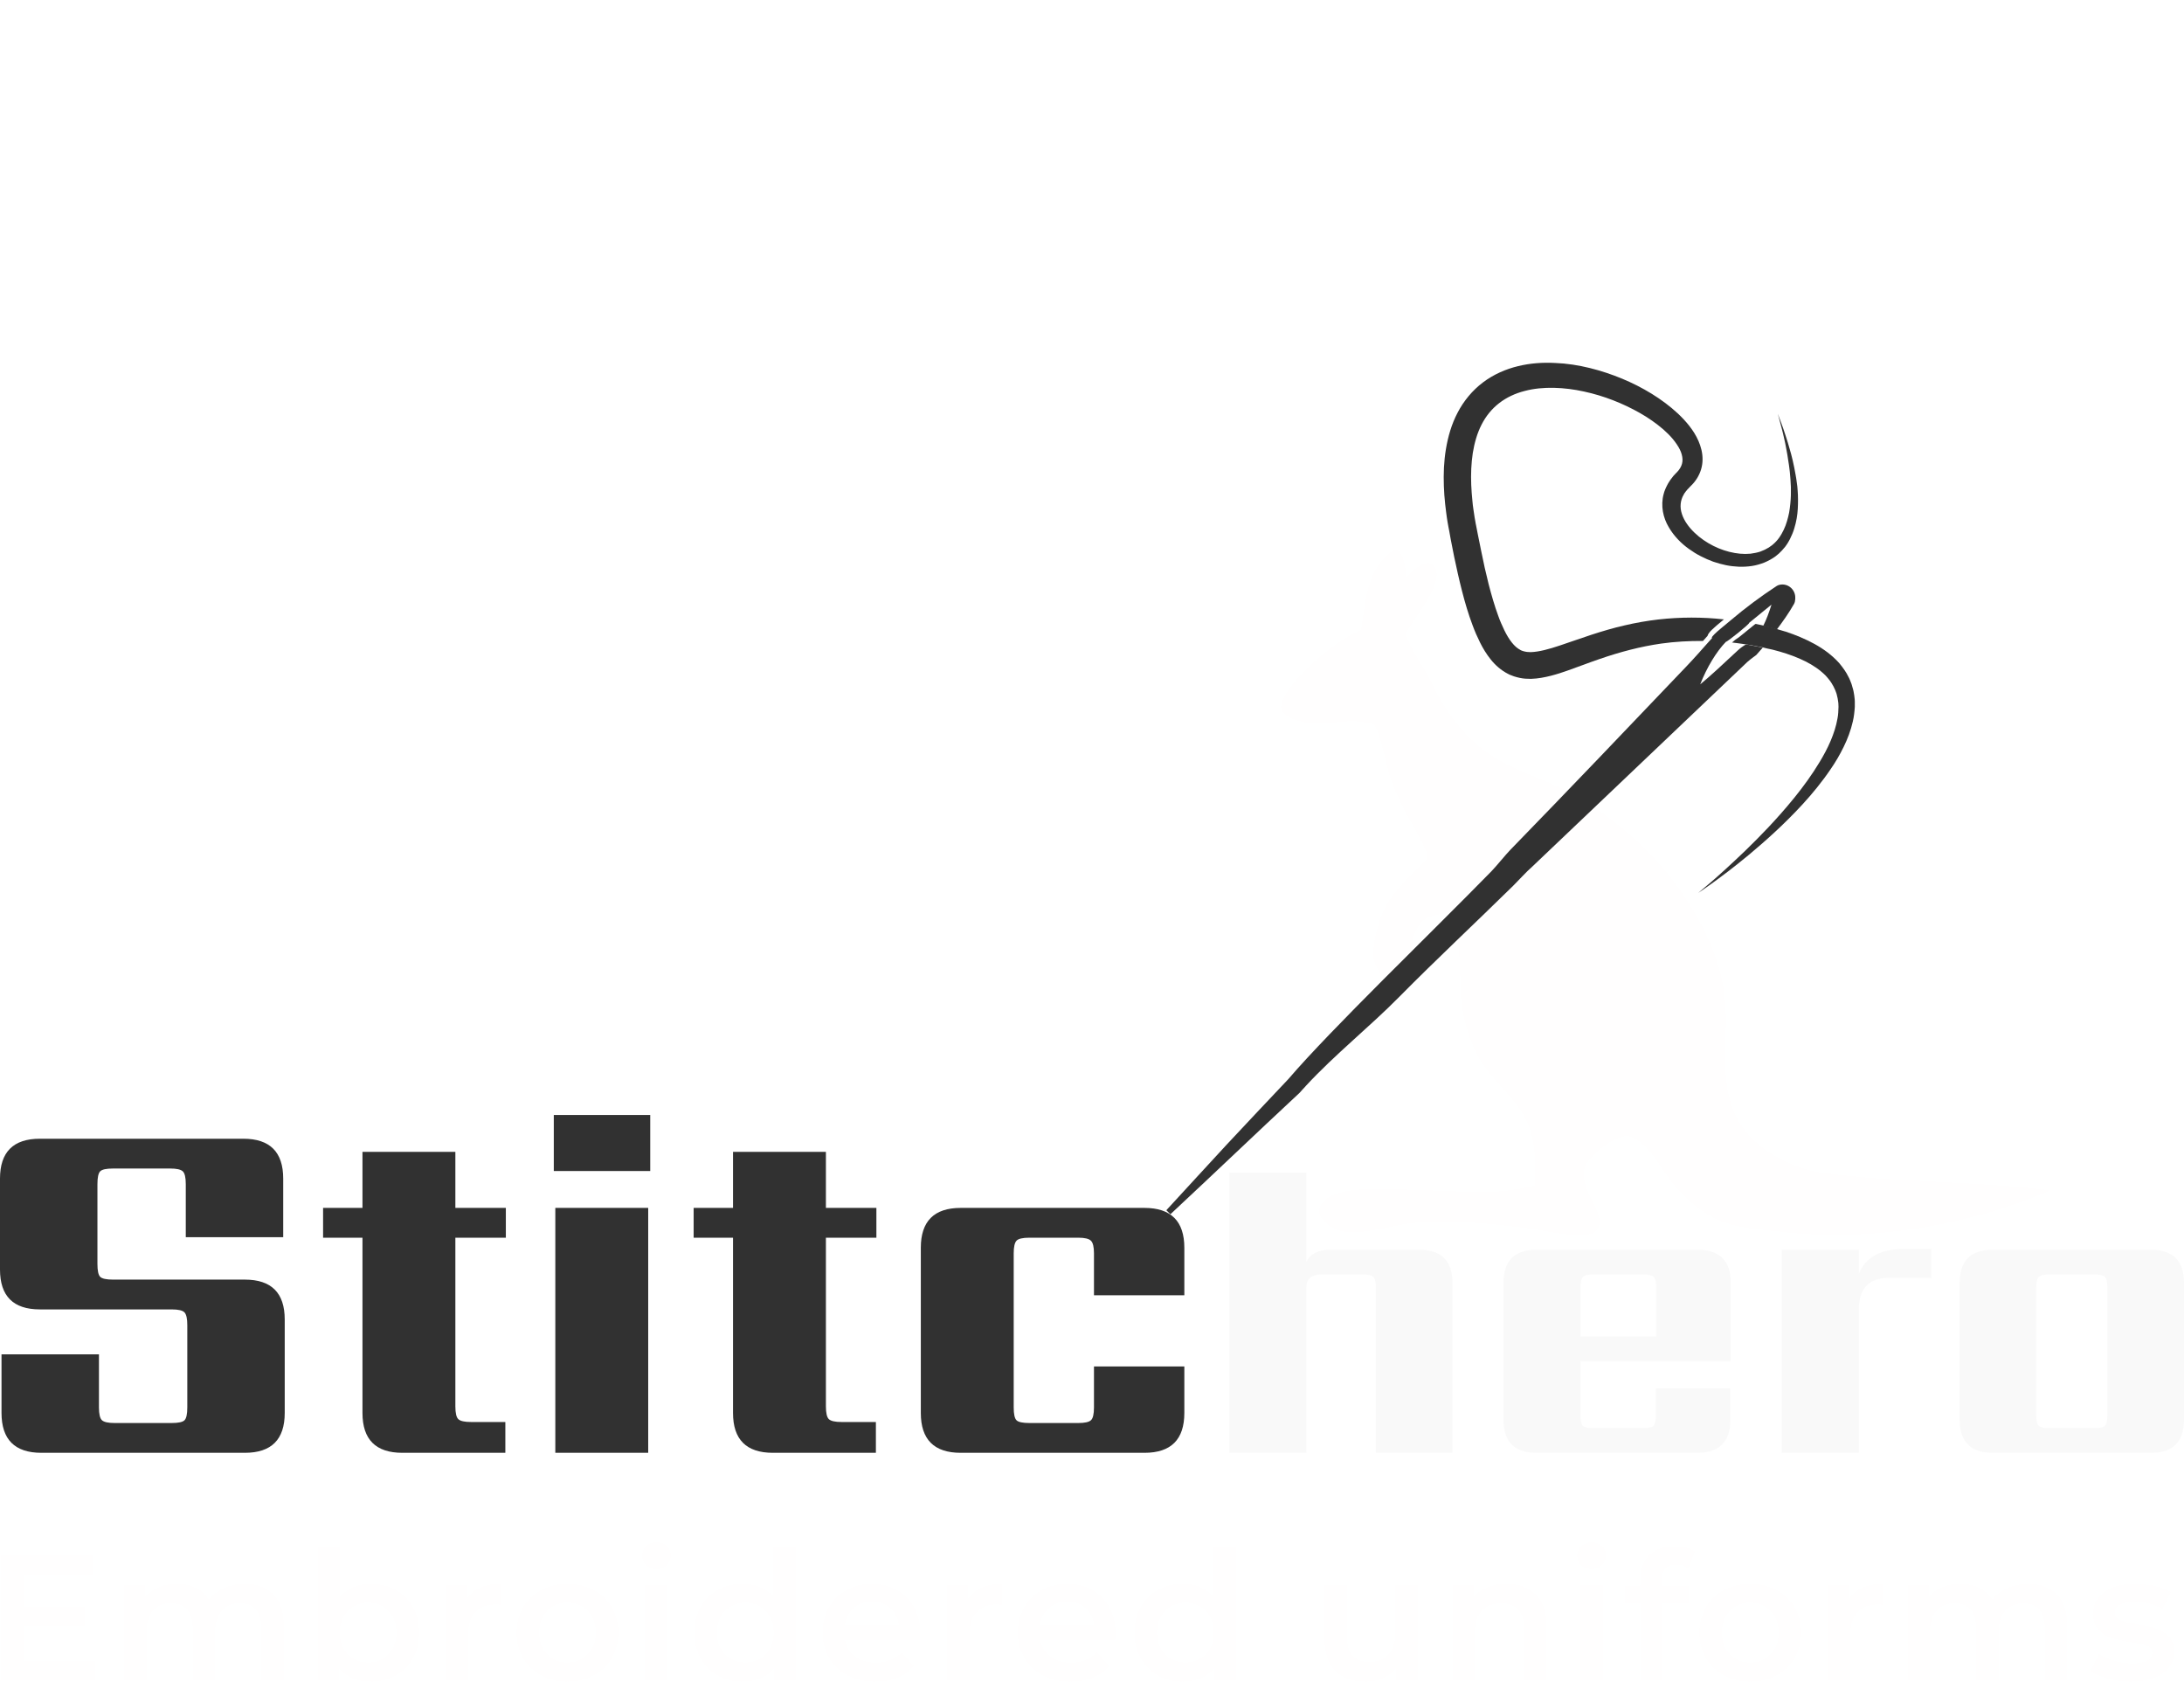 <svg preserveAspectRatio="none" xmlns:xlink="http://www.w3.org/1999/xlink" xmlns="http://www.w3.org/2000/svg" height="3849.137" width="5000" viewBox="50 171.637 314 241.726"><defs></defs><style>.a6izo4zJpcolor {fill:#FFFEFE;fill-opacity:1;}.aD6z1nYkhcolor {fill:#313131;fill-opacity:1;}.aH6njccE3Qcolors-0 {fill:#313131;fill-opacity:1;}.aIptOCySncolors-0 {fill:#FFFEFE;fill-opacity:1;}.atBXipXk0bfillColor {fill:#313131;fill-opacity:0;}.atBXipXk0bstrokeColor-str {stroke:#313131;stroke-opacity:1;}.icon3-str {stroke:#EB63DD;stroke-opacity:1;}.text {fill:#F9F9F9;fill-opacity:1;}</style><defs>
      <filter color-interpolation-filters="sRGB" primitiveUnits="userSpaceOnUse" filterUnits="userSpaceOnUse" id="global" height="241.726" width="314" y="171.637" x="50">
        <feColorMatrix values="0.333 0.333 0.333 0 0 0.333 0.333 0.333 0 0 0.333 0.333 0.333 0 0 0 0 0 1 0" type="matrix"></feColorMatrix>
      </filter></defs><g filter="url(#global)"><g transform="rotate(0 233.44 244.819)" opacity="1">
<svg viewBox="0 0 100 100" preserveAspectRatio="none" version="1.1" y="244.819" x="233.44" height="112.474" width="112.474">
  <g class="aIptOCySncolors-0" transform="matrix(-1 0 0 1 100 0)"><g><rect height="99" width="185" x="-192"></rect><rect height="30" width="100" y="-36"></rect><line y2="-14.5" x2="18" y1="-14.5" x1="8" stroke-miterlimit="10"></line><line y2="16.5" x2="-162" y1="16.5" x1="-179" stroke-miterlimit="10"></line><g><g><g><rect height="8.642" width="8.721" y="31.318" x="-170.802"></rect><path d="M-164.455,42.312h4.747v-4.703h-4.747V42.312z M-159.266,42.749h-5.63V37.17h5.63V42.749      L-159.266,42.749z M-166.221,44.062h8.279v-8.203h-8.279V44.062L-166.221,44.062z M-157.5,44.5h-9.163v-9.079h9.163V44.5      L-157.5,44.5z"></path><polygon points="-166.149,44.133 -166.292,43.991 -158.013,35.787 -157.871,35.929"></polygon></g></g></g><rect height="32.5" width="35" y="58" x="-179"></rect><rect height="32.5" width="35" y="58" x="-136.5"></rect><rect height="32.5" width="35" y="58" x="-94"></rect><rect height="32.5" width="35" y="58" x="-50"></rect><rect height="10.185" width="10.261" y="34.815" x="-126.514"></rect><rect height="2.337" width="0.522" y="31.766" x="-126.477"></rect><rect height="2.337" width="0.523" y="31.766" x="-116.813"></rect><rect height="0.572" width="11.233" y="32.337" x="-127"></rect><g><rect height="10.156" width="10.305" y="33.844" x="-83.805"></rect><rect height="3.261" width="3.308" y="28.707" x="-76.809"></rect></g><rect height="30" width="30" stroke-miterlimit="10" y="22.5" x="-178.5"></rect><rect height="30" width="30" stroke-miterlimit="10" y="22.5" x="-136.5"></rect><rect height="30" width="30" stroke-miterlimit="10" y="22.5" x="-93.5"></rect><rect height="30" width="30" stroke-miterlimit="10" y="22.5" x="-49.5"></rect></g><path d="M99.336,25.294c-0.002-2.253-5.582-7.748-10.239-9.873c-0.442-2.965-0.61-6.274-2.511-8.67  c-2.434-3.052-2.972-0.79-3.278,1.92c-0.709-0.875-2.602-2.364-3.413-1.524c-1.79,1.852,2.242,6.409,3.393,8.558  c0.431,0.804-2.621,5.216-2.983,6.026c-1.27,2.832-3.003,5.504-5.181,7.612c-3.044,2.944-6.171,4.001-9.871,5.546  c-5.955,2.487-12.562,7.738-16.468,13.181c-3.101,4.32-5.682,9.193-6.198,14.706c-0.493,5.269,1.028,10.721-1.809,15.557  c-2.151,3.668-6.932,6-10.836,6.521c-9.59,1.277-19.322,0.979-28.942,2.217c10.478,4.526,23.052,6.594,34.287,5.299  c2.458-0.283,5.543-0.435,7.859-1.397c2.384-0.991,4.516-2.784,6.174-4.855c1.435-1.791,3.093-5.185,5.347-5.92  c1.657-0.542,5.229,2.292,5.818,3.872c1.086,2.907-3.222,6.223-1.395,8.198c1.152,1.244,6.984-0.145,8.348-0.321  c4.838-0.62,9.645-1.103,14.521-0.755c2.861,0.204,6.208,1.436,9.027,1.197c1.61-0.137,4.526-1.848,3.096-3.701  c-1.471-1.906-5.75-1.789-7.772-1.774c-3.841,0.028-7.691,0.254-11.532,0.356c-2.778,0.073-5.226-0.148-7.92-0.841  c0-3.505-0.157-6.606,1.853-9.588c1.692-2.508,4.061-4.303,5.523-7.063c1.332-2.511,2.139-5.758,2.174-8.663  c0.042-3.412,0.226-6.072,0.836-9.538c2.759,0.271,4.9,0.358,5.339,4.224c0.407,3.581,2.939,6.804,4.752,2.23  c0.64-1.612-0.4-5.071-1.021-6.552c-0.945-2.253-3.949-5.189-5.697-6.788c-0.464-0.451,2.64-5.583,2.897-6.083  c0.718-1.388,1.339-2.803,1.867-4.29c0.326-0.919,1.498-6.577,2.115-6.774c2.345-0.745,3.595-0.403,5.97-0.16  C95.77,27.62,99.337,26.853,99.336,25.294z"></path></g>
</svg>
</g><g transform="rotate(0 50.144 393.329)" opacity="1">
<svg viewBox="3.76 -30.88 488.28 31.16" preserveAspectRatio="none" version="1.1" y="393.329" x="50.144" height="20.034" width="313.856">
  <g class="a6izo4zJpcolor" transform="matrix(1 0 0 1 0 0)"><path d="M8.96-4.36L24.76-4.36L24.76 0L3.76 0L3.76-28L24.20-28L24.20-23.64L8.96-23.64L8.96-16.36L22.48-16.36L22.48-12.08L8.96-12.08L8.96-4.36Z M58.24-21.60Q62.28-21.60 64.64-19.26Q67-16.92 67-12.24L67-12.24L67 0L62 0L62-11.60Q62-14.40 60.76-15.82Q59.52-17.24 57.20-17.24L57.20-17.24Q54.68-17.24 53.16-15.58Q51.64-13.92 51.64-10.84L51.64-10.84L51.64 0L46.64 0L46.64-11.60Q46.64-14.40 45.40-15.82Q44.16-17.24 41.84-17.24L41.84-17.24Q39.28-17.24 37.78-15.60Q36.28-13.96 36.28-10.84L36.28-10.84L36.28 0L31.28 0L31.28-21.36L36.04-21.36L36.04-18.64Q37.24-20.08 39.04-20.84Q40.84-21.60 43.04-21.60L43.04-21.60Q45.44-21.60 47.30-20.70Q49.16-19.80 50.24-18.04L50.24-18.04Q51.56-19.72 53.64-20.66Q55.72-21.60 58.24-21.60L58.24-21.60Z M86.44-21.60Q89.56-21.60 92.02-20.24Q94.48-18.88 95.88-16.40Q97.28-13.92 97.28-10.68L97.28-10.68Q97.28-7.44 95.88-4.94Q94.48-2.44 92.02-1.08Q89.56 0.28 86.44 0.28L86.44 0.28Q84.24 0.28 82.42-0.48Q80.60-1.24 79.36-2.76L79.36-2.76L79.36 0L74.60 0L74.60-29.68L79.60-29.68L79.60-18.76Q80.88-20.16 82.62-20.88Q84.36-21.60 86.44-21.60L86.44-21.60ZM85.88-4Q88.64-4 90.42-5.84Q92.20-7.68 92.20-10.68L92.20-10.68Q92.20-13.68 90.42-15.52Q88.64-17.36 85.88-17.36L85.88-17.36Q84.08-17.36 82.64-16.54Q81.20-15.72 80.36-14.20Q79.52-12.68 79.52-10.68L79.52-10.68Q79.52-8.68 80.36-7.16Q81.20-5.64 82.64-4.82Q84.08-4 85.88-4L85.88-4Z M108.00-18.24Q110.16-21.60 115.60-21.60L115.60-21.60L115.60-16.84Q114.96-16.96 114.44-16.96L114.44-16.96Q111.52-16.96 109.88-15.26Q108.24-13.56 108.24-10.36L108.24-10.36L108.24 0L103.24 0L103.24-21.36L108.00-21.36L108.00-18.24Z M130.44 0.28Q127.20 0.28 124.60-1.12Q122-2.52 120.54-5.02Q119.08-7.52 119.08-10.68L119.08-10.68Q119.08-13.84 120.54-16.32Q122-18.80 124.60-20.20Q127.20-21.60 130.44-21.60L130.44-21.60Q133.72-21.60 136.32-20.20Q138.92-18.80 140.38-16.32Q141.84-13.84 141.84-10.68L141.84-10.68Q141.84-7.52 140.38-5.02Q138.92-2.52 136.32-1.12Q133.72 0.28 130.44 0.28L130.44 0.28ZM130.44-4Q133.20-4 135-5.84Q136.80-7.68 136.80-10.68L136.80-10.68Q136.80-13.68 135-15.52Q133.20-17.36 130.44-17.36L130.44-17.36Q127.68-17.36 125.90-15.52Q124.12-13.68 124.12-10.68L124.12-10.68Q124.12-7.68 125.90-5.84Q127.68-4 130.44-4L130.44-4Z M147.84 0L147.84-21.36L152.84-21.36L152.84 0L147.84 0ZM150.36-24.88Q149-24.88 148.08-25.74Q147.16-26.60 147.16-27.88L147.16-27.88Q147.16-29.16 148.08-30.02Q149-30.88 150.36-30.88L150.36-30.88Q151.72-30.88 152.64-30.06Q153.56-29.24 153.56-28L153.56-28Q153.56-26.68 152.66-25.78Q151.76-24.88 150.36-24.88L150.36-24.88Z M176.52-29.68L181.52-29.68L181.52 0L176.72 0L176.72-2.76Q175.48-1.24 173.66-0.48Q171.84 0.28 169.64 0.28L169.64 0.28Q166.56 0.28 164.10-1.08Q161.64-2.44 160.24-4.94Q158.84-7.44 158.84-10.68L158.84-10.68Q158.84-13.92 160.24-16.40Q161.64-18.88 164.10-20.24Q166.56-21.60 169.64-21.60L169.64-21.60Q171.76-21.60 173.52-20.88Q175.28-20.16 176.52-18.72L176.52-18.72L176.52-29.68ZM170.24-4Q172.04-4 173.48-4.82Q174.92-5.64 175.76-7.16Q176.60-8.68 176.60-10.68L176.60-10.68Q176.60-12.68 175.76-14.20Q174.92-15.72 173.48-16.54Q172.04-17.36 170.24-17.36L170.24-17.36Q168.44-17.36 167-16.54Q165.56-15.72 164.72-14.20Q163.88-12.68 163.88-10.68L163.88-10.68Q163.88-8.68 164.72-7.16Q165.56-5.64 167-4.82Q168.44-4 170.24-4L170.24-4Z M209.36-10.56Q209.36-10.04 209.28-9.08L209.28-9.08L192.52-9.08Q192.96-6.72 194.82-5.34Q196.68-3.96 199.44-3.96L199.44-3.96Q202.96-3.96 205.24-6.28L205.24-6.28L207.92-3.20Q206.48-1.48 204.28-0.60Q202.08 0.28 199.32 0.28L199.32 0.28Q195.80 0.28 193.12-1.12Q190.44-2.52 188.98-5.02Q187.52-7.52 187.52-10.68L187.52-10.68Q187.52-13.80 188.94-16.30Q190.36-18.80 192.88-20.20Q195.40-21.60 198.56-21.60L198.56-21.60Q201.68-21.60 204.14-20.22Q206.60-18.84 207.98-16.34Q209.36-13.84 209.36-10.56L209.36-10.56ZM198.56-17.60Q196.16-17.60 194.50-16.18Q192.84-14.76 192.48-12.40L192.48-12.40L204.60-12.40Q204.28-14.72 202.64-16.16Q201.00-17.60 198.56-17.60L198.56-17.60Z M220.12-18.24Q222.28-21.60 227.72-21.60L227.72-21.60L227.72-16.84Q227.08-16.96 226.56-16.96L226.56-16.96Q223.64-16.96 222.00-15.26Q220.36-13.56 220.36-10.36L220.36-10.36L220.36 0L215.36 0L215.36-21.36L220.12-21.36L220.12-18.24Z M253.04-10.56Q253.04-10.04 252.96-9.08L252.96-9.08L236.20-9.08Q236.64-6.72 238.50-5.34Q240.36-3.96 243.12-3.96L243.12-3.96Q246.64-3.96 248.92-6.28L248.92-6.28L251.60-3.20Q250.16-1.48 247.96-0.60Q245.76 0.28 243.00 0.28L243.00 0.28Q239.48 0.28 236.80-1.12Q234.12-2.52 232.66-5.02Q231.20-7.52 231.20-10.68L231.20-10.68Q231.20-13.80 232.62-16.30Q234.04-18.80 236.56-20.20Q239.08-21.60 242.24-21.60L242.24-21.60Q245.36-21.60 247.82-20.22Q250.28-18.84 251.66-16.34Q253.04-13.84 253.04-10.56L253.04-10.56ZM242.24-17.60Q239.84-17.60 238.18-16.18Q236.52-14.76 236.16-12.40L236.16-12.40L248.28-12.40Q247.96-14.72 246.32-16.16Q244.68-17.60 242.24-17.60L242.24-17.60Z M274.96-29.68L279.96-29.68L279.96 0L275.16 0L275.16-2.76Q273.92-1.24 272.10-0.48Q270.28 0.28 268.08 0.28L268.08 0.28Q265.00 0.28 262.54-1.08Q260.08-2.44 258.68-4.94Q257.28-7.44 257.28-10.68L257.28-10.68Q257.28-13.92 258.68-16.40Q260.08-18.88 262.54-20.24Q265.00-21.60 268.08-21.60L268.08-21.60Q270.20-21.60 271.96-20.88Q273.72-20.16 274.96-18.72L274.96-18.72L274.96-29.68ZM268.68-4Q270.48-4 271.92-4.82Q273.36-5.64 274.20-7.16Q275.04-8.68 275.04-10.68L275.04-10.68Q275.04-12.68 274.20-14.20Q273.36-15.72 271.92-16.54Q270.48-17.36 268.68-17.36L268.68-17.36Q266.88-17.36 265.44-16.54Q264.00-15.72 263.16-14.20Q262.32-12.68 262.32-10.68L262.32-10.68Q262.32-8.68 263.16-7.16Q264.00-5.64 265.44-4.82Q266.88-4 268.68-4L268.68-4Z M315.64-21.36L320.64-21.36L320.64 0L315.88 0L315.88-2.72Q314.68-1.28 312.88-0.50Q311.08 0.28 309.00 0.28L309.00 0.28Q304.72 0.28 302.26-2.10Q299.80-4.48 299.80-9.16L299.80-9.16L299.80-21.36L304.80-21.36L304.80-9.84Q304.80-6.96 306.10-5.54Q307.40-4.12 309.80-4.12L309.80-4.12Q312.48-4.12 314.06-5.78Q315.64-7.44 315.64-10.56L315.64-10.56L315.64-21.36Z M340.52-21.60Q344.56-21.60 347.00-19.24Q349.44-16.88 349.44-12.24L349.44-12.24L349.44 0L344.44 0L344.44-11.60Q344.44-14.40 343.12-15.82Q341.80-17.24 339.36-17.24L339.36-17.24Q336.60-17.24 335.00-15.58Q333.40-13.92 333.40-10.80L333.40-10.80L333.40 0L328.40 0L328.40-21.36L333.16-21.36L333.16-18.60Q334.40-20.08 336.28-20.84Q338.16-21.60 340.52-21.60L340.52-21.60Z M357.00 0L357.00-21.36L362.00-21.36L362.00 0L357.00 0ZM359.52-24.88Q358.16-24.88 357.24-25.74Q356.32-26.60 356.32-27.88L356.32-27.88Q356.32-29.16 357.24-30.02Q358.16-30.88 359.52-30.88L359.52-30.88Q360.88-30.88 361.80-30.06Q362.72-29.24 362.72-28L362.72-28Q362.72-26.68 361.82-25.78Q360.92-24.88 359.52-24.88L359.52-24.88Z M378.44-25.92Q375.28-25.92 375.28-22.48L375.28-22.48L375.28-21.20L381.16-21.20L381.16-17.20L375.44-17.20L375.44 0L370.44 0L370.44-17.20L366.92-17.20L366.92-21.20L370.44-21.20L370.44-22.56Q370.44-26 372.44-27.98Q374.44-29.96 378.08-29.96L378.08-29.96Q380.96-29.96 382.60-28.80L382.60-28.80L381.20-25.04Q379.92-25.92 378.44-25.92L378.44-25.92Z M395.00 0.28Q391.76 0.28 389.16-1.12Q386.56-2.52 385.10-5.02Q383.64-7.52 383.64-10.68L383.64-10.68Q383.64-13.84 385.10-16.32Q386.56-18.80 389.16-20.20Q391.76-21.60 395.00-21.60L395.00-21.60Q398.28-21.60 400.88-20.20Q403.48-18.80 404.94-16.32Q406.40-13.84 406.40-10.68L406.40-10.68Q406.40-7.52 404.94-5.02Q403.48-2.52 400.88-1.12Q398.28 0.28 395.00 0.28L395.00 0.28ZM395.00-4Q397.76-4 399.56-5.84Q401.36-7.68 401.36-10.68L401.36-10.68Q401.36-13.68 399.56-15.52Q397.76-17.36 395.00-17.36L395.00-17.36Q392.24-17.36 390.46-15.52Q388.68-13.68 388.68-10.68L388.68-10.68Q388.68-7.68 390.46-5.84Q392.24-4 395.00-4L395.00-4Z M417.16-18.24Q419.32-21.60 424.76-21.60L424.76-21.60L424.76-16.84Q424.12-16.96 423.60-16.96L423.60-16.96Q420.68-16.96 419.04-15.26Q417.40-13.56 417.40-10.36L417.40-10.36L417.40 0L412.40 0L412.40-21.36L417.16-21.36L417.16-18.24Z M457.16-21.60Q461.20-21.60 463.56-19.26Q465.92-16.92 465.92-12.24L465.92-12.24L465.92 0L460.92 0L460.92-11.60Q460.92-14.40 459.68-15.82Q458.44-17.24 456.12-17.24L456.12-17.24Q453.60-17.24 452.08-15.58Q450.56-13.92 450.56-10.84L450.56-10.84L450.56 0L445.56 0L445.56-11.60Q445.56-14.40 444.32-15.82Q443.08-17.24 440.76-17.24L440.76-17.24Q438.20-17.24 436.70-15.60Q435.20-13.96 435.20-10.84L435.20-10.84L435.20 0L430.20 0L430.20-21.36L434.96-21.36L434.96-18.64Q436.16-20.08 437.96-20.84Q439.76-21.60 441.96-21.60L441.96-21.60Q444.36-21.60 446.22-20.70Q448.08-19.80 449.16-18.04L449.16-18.04Q450.48-19.72 452.56-20.66Q454.64-21.60 457.16-21.60L457.16-21.60Z M480.12 0.28Q477.52 0.28 475.04-0.40Q472.56-1.08 471.08-2.12L471.08-2.12L473.00-5.92Q474.44-4.96 476.46-4.38Q478.48-3.80 480.44-3.80L480.44-3.80Q484.92-3.80 484.92-6.16L484.92-6.16Q484.92-7.28 483.78-7.72Q482.64-8.16 480.12-8.56L480.12-8.56Q477.48-8.96 475.82-9.48Q474.16-10 472.94-11.30Q471.72-12.60 471.72-14.92L471.72-14.92Q471.72-17.96 474.26-19.78Q476.80-21.60 481.12-21.60L481.12-21.60Q483.32-21.60 485.52-21.10Q487.72-20.60 489.12-19.76L489.12-19.76L487.20-15.96Q484.48-17.56 481.08-17.56L481.08-17.56Q478.88-17.56 477.74-16.90Q476.60-16.24 476.60-15.16L476.60-15.16Q476.60-13.96 477.82-13.46Q479.04-12.96 481.60-12.52L481.60-12.52Q484.16-12.12 485.80-11.60Q487.44-11.08 488.62-9.84Q489.80-8.60 489.80-6.32L489.80-6.32Q489.80-3.32 487.20-1.52Q484.60 0.28 480.12 0.28L480.12 0.28Z" id="id-6izo4zJp21"></path></g>
</svg>
</g><g transform="rotate(0 50 331.913)" opacity="1">
<svg viewBox="2.24 -26.76 93.84 26.76" preserveAspectRatio="none" version="1.1" y="331.913" x="50" height="48.559" width="170.276">
  <g class="aD6z1nYkhcolor" transform="matrix(1 0 0 1 0 0)"><path d="M17.08-3.60L17.08-3.60L17.08-10.12Q17.08-10.88 16.86-11.12Q16.64-11.36 15.84-11.36L15.84-11.36L5.40-11.36Q2.24-11.36 2.24-14.52L2.24-14.52L2.24-21.72Q2.24-24.88 5.40-24.88L5.40-24.88L21.52-24.88Q24.68-24.88 24.68-21.72L24.68-21.72L24.68-17.08L16.96-17.08L16.96-21.28Q16.96-22.08 16.72-22.30Q16.48-22.52 15.72-22.52L15.72-22.52L11.20-22.52Q10.40-22.52 10.18-22.30Q9.96-22.08 9.96-21.28L9.96-21.28L9.96-14.96Q9.96-14.16 10.18-13.94Q10.40-13.72 11.20-13.72L11.20-13.72L21.64-13.72Q24.80-13.72 24.80-10.56L24.80-10.56L24.80-3.16Q24.80 0 21.64 0L21.64 0L5.52 0Q2.36 0 2.36-3.16L2.36-3.16L2.36-7.80L10.08-7.80L10.08-3.60Q10.08-2.80 10.32-2.58Q10.56-2.36 11.32-2.36L11.32-2.36L15.84-2.36Q16.64-2.36 16.86-2.58Q17.08-2.80 17.08-3.60Z M42.32-19.40L42.32-17.04L38.32-17.04L38.32-3.68Q38.32-2.88 38.56-2.66Q38.80-2.44 39.56-2.44L39.56-2.44L42.28-2.44L42.28 0L34.12 0Q30.96 0 30.96-3.16L30.96-3.16L30.96-17.04L27.84-17.04L27.84-19.40L30.96-19.40L30.96-23.84L38.32-23.84L38.32-19.40L42.32-19.40Z M53.60-19.40L53.60 0L46.24 0L46.24-19.40L53.60-19.40ZM53.76-22.32L46.12-22.32L46.12-26.76L53.76-26.76L53.76-22.32Z M71.68-19.40L71.68-17.04L67.68-17.04L67.68-3.68Q67.68-2.88 67.92-2.66Q68.16-2.44 68.92-2.44L68.92-2.44L71.64-2.44L71.64 0L63.48 0Q60.32 0 60.32-3.16L60.32-3.16L60.32-17.04L57.20-17.04L57.20-19.40L60.32-19.40L60.32-23.84L67.68-23.84L67.68-19.40L71.68-19.40Z M96.08-16.24L96.08-12.48L88.92-12.48L88.92-15.80Q88.92-16.56 88.68-16.80Q88.44-17.04 87.68-17.04L87.68-17.04L83.80-17.04Q83-17.04 82.78-16.80Q82.56-16.56 82.56-15.80L82.56-15.80L82.56-3.60Q82.56-2.80 82.78-2.58Q83-2.36 83.80-2.36L83.80-2.36L87.68-2.36Q88.44-2.36 88.68-2.58Q88.92-2.80 88.92-3.60L88.92-3.60L88.92-6.84L96.08-6.84L96.08-3.16Q96.08 0 92.92 0L92.92 0L78.36 0Q75.20 0 75.20-3.16L75.20-3.16L75.20-16.24Q75.20-19.40 78.36-19.40L78.36-19.40L92.92-19.40Q96.08-19.40 96.08-16.24L96.08-16.24Z" id="id-D6z1nYkh5"></path></g>
</svg>
</g><g transform="rotate(90 141.546 171.637)" opacity="1">
<svg viewBox="0 0 2.868 85.007" preserveAspectRatio="none" version="1.1" y="171.637" x="141.546" height="85.007" width="2.868">
  <rect ry="0px" rx="0px" style="stroke-width:0;" class="atBXipXk0bfillColor atBXipXk0bstrokeColor-str" height="85.007" width="2.868" y="0" x="0"></rect>
</svg>
</g><g transform="rotate(0 217.689 206.278)" opacity="1">
<svg viewBox="0 0 814.7 888.9" preserveAspectRatio="none" version="1.1" y="206.278" x="217.689" height="139.904" width="128.225">
  <g class="aH6njccE3Qcolors-0" transform="matrix(-1 0 0 1 814.7 0)"><g><path d="M697.3,762"></path><path d="M493.4,114.3c11.2,2.7,22.3,7.5,32,14.8c9.7,7.3,17.7,17,23.2,27.6c5.6,10.6,8.8,22,10.7,33.3   c1.9,11.3,2.3,22.6,1.9,33.8c-0.2,5.6-0.6,11.1-1.2,16.6c-0.3,2.7-0.6,5.5-1,8.2c-0.3,2.7-0.8,5.5-1.2,8.2l-0.7,3.9l-0.4,2.1   l-0.4,2l-1.4,7.8c-1,5.2-2,10.5-3.1,15.7c-2.2,10.5-4.5,20.9-7.2,31.4c-2.7,10.5-5.7,20.9-9.7,31.4c-1.9,5.2-4.2,10.5-6.8,15.7   c-2.6,5.2-5.7,10.4-9.8,15.5c-4,5-9.4,9.9-16,13.2c-0.8,0.5-1.7,0.8-2.5,1.1c-0.9,0.3-1.7,0.7-2.6,1c-1.8,0.5-3.5,1.1-5.3,1.4   c-3.6,0.8-7,0.9-10.3,0.9c-6.6-0.2-12.5-1.4-18.1-2.8c-5.5-1.4-10.7-3.1-15.7-4.9c-10-3.5-19.4-7.2-28.8-10.4   c-18.8-6.5-37.4-11.4-56.2-14.1c-12.8-1.8-25.7-2.5-38.3-2.4c-1.1-1.3-2.2-2.5-3.4-3.8c-0.2-0.2-0.4-0.5-0.7-0.7   c-0.9-3.3-4.7-6.7-14.8-15c-0.1-0.1-0.2-0.1-0.3-0.2c19.5-2.2,39.8-2.2,60.2,0.1c10.2,1.2,20.5,3,30.7,5.4   c10.2,2.3,20.2,5.3,30.1,8.5c9.9,3.2,19.6,6.8,29.1,9.9c4.7,1.6,9.4,3,13.9,4.1c4.5,1.1,8.8,1.8,12.6,1.9c1.8-0.1,3.6-0.1,5.1-0.5   c0.8-0.1,1.5-0.4,2.3-0.6c0.4-0.1,0.7-0.3,1-0.4c0.4-0.1,0.7-0.3,1-0.5c2.7-1.4,5.3-3.6,7.8-6.8c2.5-3.1,4.8-7,6.8-11.1   c2-4.2,4-8.6,5.6-13.2c3.4-9.2,6.2-19,8.8-29c2.5-9.9,4.8-20.1,6.8-30.3c1.1-5.1,2.1-10.2,3.1-15.3l1.5-7.7l0.4-1.9l0.3-1.8   l0.7-3.9c0.4-2.5,0.8-4.9,1.1-7.4c0.4-2.5,0.7-5,0.9-7.5c0.5-5,0.9-9.9,1.1-14.9c0.4-9.9,0-19.6-1.4-28.9c-1.5-9.3-4-18.2-8-26   c-4-7.9-9.4-14.5-16.1-19.7c-6.7-5.2-14.6-8.9-23.2-11.1c-8.6-2.3-17.7-3.1-26.9-2.9c-9.2,0.2-18.4,1.4-27.5,3.4   c-18.1,3.9-35.5,10.8-51,19.6c-7.8,4.4-15,9.5-21.4,15c-3.2,2.8-6.1,5.7-8.7,8.8c-2.5,3.1-4.7,6.2-6.3,9.4   c-1.6,3.2-2.4,6.3-2.5,9.1c-0.1,2.8,0.6,5.4,2.1,7.9c0.7,1.3,1.7,2.5,2.8,3.7l1.3,1.3l1.1,1.2l0.6,0.6c0.2,0.2,0.3,0.4,0.6,0.7   l1.3,1.7l1.3,1.7c0.4,0.6,0.7,1.1,1.1,1.7c0.7,1.1,1.4,2.2,2,3.5c0.6,1.2,1.2,2.4,1.7,3.7c0.5,1.3,1,2.5,1.3,3.9   c1.5,5.3,1.6,11,0.7,16.1c-0.9,5.2-2.8,10-5.3,14.2c-2.4,4.2-5.3,7.9-8.4,11.2c-3.1,3.3-6.5,6.2-10,8.7c-3.5,2.5-7.1,4.8-10.9,6.7   c-3.7,1.9-7.5,3.6-11.4,5c-3.9,1.3-7.8,2.4-11.7,3.2c-3.9,0.8-7.9,1.2-11.9,1.4c-4,0.1-7.9-0.1-11.8-0.7c-3.9-0.6-7.6-1.7-11.2-3.1   c-3.6-1.5-6.9-3.3-10-5.5c-0.7-0.6-1.5-1.2-2.2-1.8c-0.4-0.3-0.7-0.6-1.1-0.9l-1-1c-0.7-0.7-1.3-1.3-1.9-1.9   c-0.6-0.7-1.2-1.4-1.8-2.1c-0.3-0.3-0.6-0.7-0.9-1l-0.8-1.1c-0.5-0.7-1-1.4-1.5-2.2c-0.4-0.8-0.9-1.5-1.3-2.2   c-0.4-0.8-0.9-1.5-1.2-2.3c-1.5-3-2.8-6.1-3.7-9.2c-1.9-6.1-2.9-12.2-3.2-17.9c-0.3-5.8-0.3-11.3,0.1-16.4c0.1-1.3,0.2-2.6,0.3-3.9   c0.2-1.3,0.3-2.5,0.5-3.7c0.2-1.2,0.3-2.4,0.5-3.6c0.2-1.2,0.4-2.4,0.6-3.5c1.6-9.2,3.5-17.3,5.6-24.2c0.9-3.5,2-6.7,2.9-9.6   c0.9-2.9,1.8-5.5,2.6-7.9c1.6-4.7,3-8.2,3.9-10.6c0.8-2,1.2-3.1,1.3-3.5c-0.1,0.4-0.4,1.6-1,3.6c-0.7,2.5-1.7,6.1-2.9,10.9   c-0.6,2.4-1.3,5.1-1.9,8c-0.7,3-1.4,6.2-2,9.7c-0.3,1.8-0.7,3.6-1,5.5c-0.3,1.9-0.6,3.8-0.9,5.9c-0.4,2-0.6,4.1-0.9,6.2   c-0.1,1.1-0.3,2.1-0.4,3.3c-0.1,1.1-0.2,2.2-0.3,3.4c-0.1,1.1-0.2,2.3-0.3,3.5c-0.1,1.2-0.1,2.3-0.2,3.5c0,1.2-0.1,2.4-0.2,3.6   c0,1.2,0,2.5,0,3.7c-0.1,5,0.3,10.2,1,15.5c0.2,1.3,0.4,2.7,0.6,4c0.3,1.3,0.6,2.7,0.9,4c0.7,2.7,1.4,5.3,2.4,7.9   c1,2.6,2.2,5.2,3.6,7.6c0.3,0.6,0.8,1.2,1.1,1.8c0.4,0.6,0.8,1.2,1.2,1.8c0.4,0.5,0.9,1.1,1.3,1.7l0.7,0.8c0.2,0.3,0.5,0.5,0.7,0.8   c0.5,0.5,1,1,1.5,1.5c0.5,0.5,1.1,0.9,1.6,1.4l0.8,0.7c0.3,0.2,0.6,0.4,0.9,0.6c0.6,0.4,1.2,0.8,1.8,1.3c2.4,1.5,5.1,2.8,7.9,3.8   c2.8,0.9,5.8,1.5,8.9,1.9c3.1,0.3,6.3,0.3,9.5,0c13-1.2,26.6-6.7,37.7-15.7c5.5-4.5,10.4-9.9,13.5-15.9c1.5-3,2.6-6.1,3-9.2   c0.4-3.1,0.1-6.1-0.8-9c-0.2-0.7-0.5-1.4-0.8-2.1c-0.3-0.7-0.7-1.4-1.1-2.1c-0.3-0.7-0.8-1.4-1.3-2c-0.2-0.3-0.5-0.7-0.7-1   l-0.7-0.8l-0.7-0.9c-0.1-0.1-0.3-0.3-0.5-0.5l-0.6-0.6l-1.1-1.2l-1-1c-2-1.9-3.8-4.1-5.4-6.6s-2.9-5.3-3.8-8.2   c-0.9-3-1.4-6.1-1.4-9.1c-0.1-6.1,1.5-11.9,3.7-17c2.2-5.1,5.1-9.6,8.3-13.7c3.2-4.1,6.7-7.8,10.4-11.3   c7.4-6.9,15.5-12.9,24.1-18.2c8.6-5.3,17.7-9.9,27.1-13.8c9.5-3.9,19.3-7.2,29.5-9.7c10.2-2.5,20.8-4.2,31.7-4.6   C471,110.8,482.3,111.6,493.4,114.3z"></path><g><g><path d="M254.5,314c1,0.2,1.9,0.6,2.7,1.1c14.5,9.5,28.5,19.9,41.7,31.1c0.2,0.2,0.4,0.4,0.6,0.5     c1.4,1.2,3.3,2.8,5.4,4.5c0.7,0.6,1.4,1.1,2.1,1.7c0.5,0.4,0.9,0.8,1.4,1.2c4.2,3.5,8,7,8,8.2c0,0.2-0.1,0.3-0.2,0.4     c0.7,0.8,1.5,1.6,2.2,2.4c7.4,8.3,14.1,16,21.2,23.4c53.5,56.1,107,112.2,161,167.7c3.9,4,13,15.2,17.1,19.4     c56,57.3,146,143.7,185.7,190c18.4,19.5,37.3,39.4,56,59.5c18.5,19.9,36.8,40.1,55.3,60.1c-1.2,1.2-2.5,2.5-3.7,3.7     c-39.5-36.8-78-73.7-118-110.9c-6-6.8-4-4.1-5.6-6.2c-26.7-28.9-58.6-54.2-85.5-81.5c-34-34.4-69.4-67.4-103.9-101.3     c-5.5-5.5-13.4-14.1-16.4-16.5c-66.9-63.7-131.9-125.5-197.6-188c-4.7-4-5.4-4.2-8.2-6.4c-1.9-2.2-3.9-4.4-5.9-6.7     c0.7-0.2,1.4-0.3,2.1-0.5l0.4-0.1l0.3,0l0.8-0.2l1.7-0.3c2.3-0.4,4.5-0.8,6.8-1.3c1.1-0.2,2.2-0.4,3.3-0.5     c2.8,1.6,5.4,3.5,7.7,5.7c11.5,10.8,26.1,24.3,34,30.7c-6-15.5-14.9-30-23.4-38.8c-1.3,0.1-22.5-17-21.2-17.3     c-6.9-5.6-13.7-11.2-20.5-16.7c2.3,7.3,4.8,14,7.6,19.5l-0.7,0.2l-0.6,0.1l-0.4,0.1c-1.2,0.3-2.3,0.6-3.5,0.9     c-1.2,0.3-2.3,0.6-3.5,0.9c-1.2,0.3-2.3,0.6-3.4,1c-0.1,0-0.2,0.1-0.3,0.1c-5.7-7.6-11.2-15.3-15.8-23.5c-0.7-1.3-1-2.8-1.1-4.4     c0-0.2,0-0.4,0-0.7C239.8,318.5,246.8,312.3,254.5,314z"></path></g></g><path d="M276.8,349.9c1.2,1,2,1.6,2,1.6c3.4,2.7,6.8,5.5,10.1,8.2l3,2.4l0.2,0.1c1.8,1.1,3.8,2.6,5.9,4.5   c-1.3,0.1-2.7,0.3-4,0.5c-0.5,0.1-1.1,0.1-1.6,0.2c-1.4,0.2-2.9,0.4-4.3,0.6c-1.5,0.2-3,0.4-4.5,0.7c-1.1,0.2-2.2,0.4-3.3,0.5   c-2.3,0.4-4.5,0.8-6.8,1.3l-1.7,0.3l-0.8,0.2l-0.3,0l-0.4,0.1c-0.7,0.2-1.4,0.3-2.1,0.5c-0.4,0.1-0.8,0.2-1.1,0.3   c-0.7,0.2-1.5,0.3-2.2,0.5c-0.3,0.1-0.7,0.2-1,0.2c-0.8,0.2-1.5,0.3-2.3,0.5c-0.3,0.1-0.6,0.2-0.9,0.2c-2.1,0.6-4.2,1.1-6.3,1.7   c-8.3,2.4-16.2,5.3-23.4,8.9c-7.2,3.6-13.6,8-18.7,13.2c-2.4,2.7-4.7,5.4-6.3,8.5c-1,1.5-1.5,3.1-2.3,4.6c-0.3,0.8-0.6,1.6-0.9,2.4   l-0.4,1.2c-0.1,0.4-0.2,0.8-0.3,1.3c-0.2,0.8-0.4,1.7-0.6,2.5c-0.1,0.9-0.2,1.7-0.4,2.6l-0.2,1.3c0,0.4,0,0.9-0.1,1.3   c0,0.9-0.1,1.8-0.1,2.6c0.1,3.5,0.2,7.1,0.9,10.6c1.2,7.1,3.5,14,6.3,20.6c2.8,6.6,6.2,12.9,9.8,18.9c7.2,12,15.2,22.9,23.2,32.8   c16,19.7,31.7,35.7,44.9,48.5c13.3,12.8,24,22.4,31.5,28.9c6.8,5.8,10.8,9.1,11.5,9.7c-0.3-0.2-1.4-0.9-3.1-2.1   c-2.1-1.5-5.3-3.6-9.3-6.5c-8-5.8-19.7-14.4-34-26.3c-14.2-11.9-31.2-26.8-48.8-45.9c-8.8-9.6-17.7-20.3-26-32.6   c-4.2-6.1-8.1-12.7-11.6-19.9c-3.5-7.1-6.5-14.9-8.4-23.3c-1-4.2-1.5-8.6-1.8-13.2c0-1.2,0-2.3,0-3.5c0-0.6,0-1.2,0-1.7l0.1-1.8   c0.1-1.2,0.2-2.3,0.4-3.5c0.2-1.2,0.4-2.3,0.6-3.5c0.1-0.6,0.2-1.2,0.4-1.8l0.5-1.7c0.3-1.2,0.6-2.3,1-3.5c0.9-2.3,1.7-4.6,2.9-6.7   c2.1-4.4,5.1-8.4,8.2-12.2c6.5-7.3,14.4-13.1,22.8-17.7c8.4-4.6,17.2-8.2,26.2-11.2c0.1,0,0.3-0.1,0.4-0.1c1-0.3,2-0.6,3.1-0.9   c1-0.3,2-0.6,3-0.9c0.1,0,0.2-0.1,0.3-0.1c1.1-0.4,2.3-0.7,3.4-1c1.2-0.3,2.3-0.6,3.5-0.9c1.2-0.3,2.3-0.6,3.5-0.9l0.4-0.1l0.6-0.1   l0.7-0.2l0.1,0l1.7-0.4c0.4-0.1,0.8-0.2,1.2-0.3c1.9-0.4,3.7-0.8,5.6-1.2C276.5,350,276.6,350,276.8,349.9z"></path></g></g>
</svg>
</g><g transform="rotate(0 226.748 340.217)" opacity="1">
<svg viewBox="2.72 -26.76 91.24 26.76" preserveAspectRatio="none" version="1.1" y="340.217" x="226.748" height="40.255" width="137.252">
  <g class="text" transform="matrix(1 0 0 1 0 0)"><path d="M12.36-19.40L12.36-19.40L20.88-19.40Q24.04-19.40 24.04-16.24L24.04-16.24L24.04 0L16.72 0L16.72-15.80Q16.72-16.56 16.48-16.80Q16.24-17.04 15.48-17.04L15.48-17.04L11.52-17.04Q10.08-17.04 10.08-15.80L10.08-15.80L10.08 0L2.72 0L2.72-26.76L10.08-26.76L10.08-18.24Q10.64-19.40 12.36-19.40Z M36.28-15.80L36.28-11.12L43.52-11.12L43.52-15.80Q43.52-16.56 43.28-16.80Q43.04-17.04 42.28-17.04L42.28-17.04L37.52-17.04Q36.72-17.04 36.50-16.80Q36.28-16.56 36.28-15.80L36.28-15.80ZM32.08-19.40L32.08-19.40L47.48-19.40Q50.64-19.40 50.64-16.24L50.64-16.24L50.64-8.76L36.28-8.76L36.28-3.60Q36.28-2.80 36.50-2.58Q36.72-2.36 37.52-2.36L37.52-2.36L42.24-2.36Q43.04-2.36 43.26-2.58Q43.48-2.80 43.48-3.60L43.48-3.60L43.48-6.16L50.60-6.16L50.60-3.16Q50.60 0 47.44 0L47.44 0L32.08 0Q28.92 0 28.92-3.16L28.92-3.16L28.92-16.24Q28.92-19.40 32.08-19.40Z M67.24-19.48L67.24-19.48L69.80-19.48L69.80-16.72L65.80-16.72Q62.88-16.72 62.88-13.68L62.88-13.68L62.88 0L55.52 0L55.52-19.40L62.88-19.40L62.88-17.08Q63.80-19.48 67.24-19.48Z M86.64-3.60L86.64-3.60L86.64-15.80Q86.64-16.56 86.40-16.80Q86.16-17.04 85.40-17.04L85.40-17.04L81.08-17.04Q80.32-17.04 80.08-16.80Q79.84-16.56 79.84-15.80L79.84-15.80L79.84-3.60Q79.84-2.80 80.08-2.58Q80.32-2.36 81.08-2.36L81.08-2.36L85.40-2.36Q86.16-2.36 86.40-2.58Q86.64-2.80 86.64-3.60ZM75.68-19.40L75.68-19.40L90.80-19.40Q93.96-19.40 93.96-16.24L93.96-16.24L93.96-3.16Q93.96 0 90.80 0L90.80 0L75.68 0Q72.52 0 72.52-3.16L72.52-3.16L72.52-16.24Q72.52-19.40 75.68-19.40Z" id="id-xEINnTVNY4"></path></g>
</svg>
</g></g></svg>